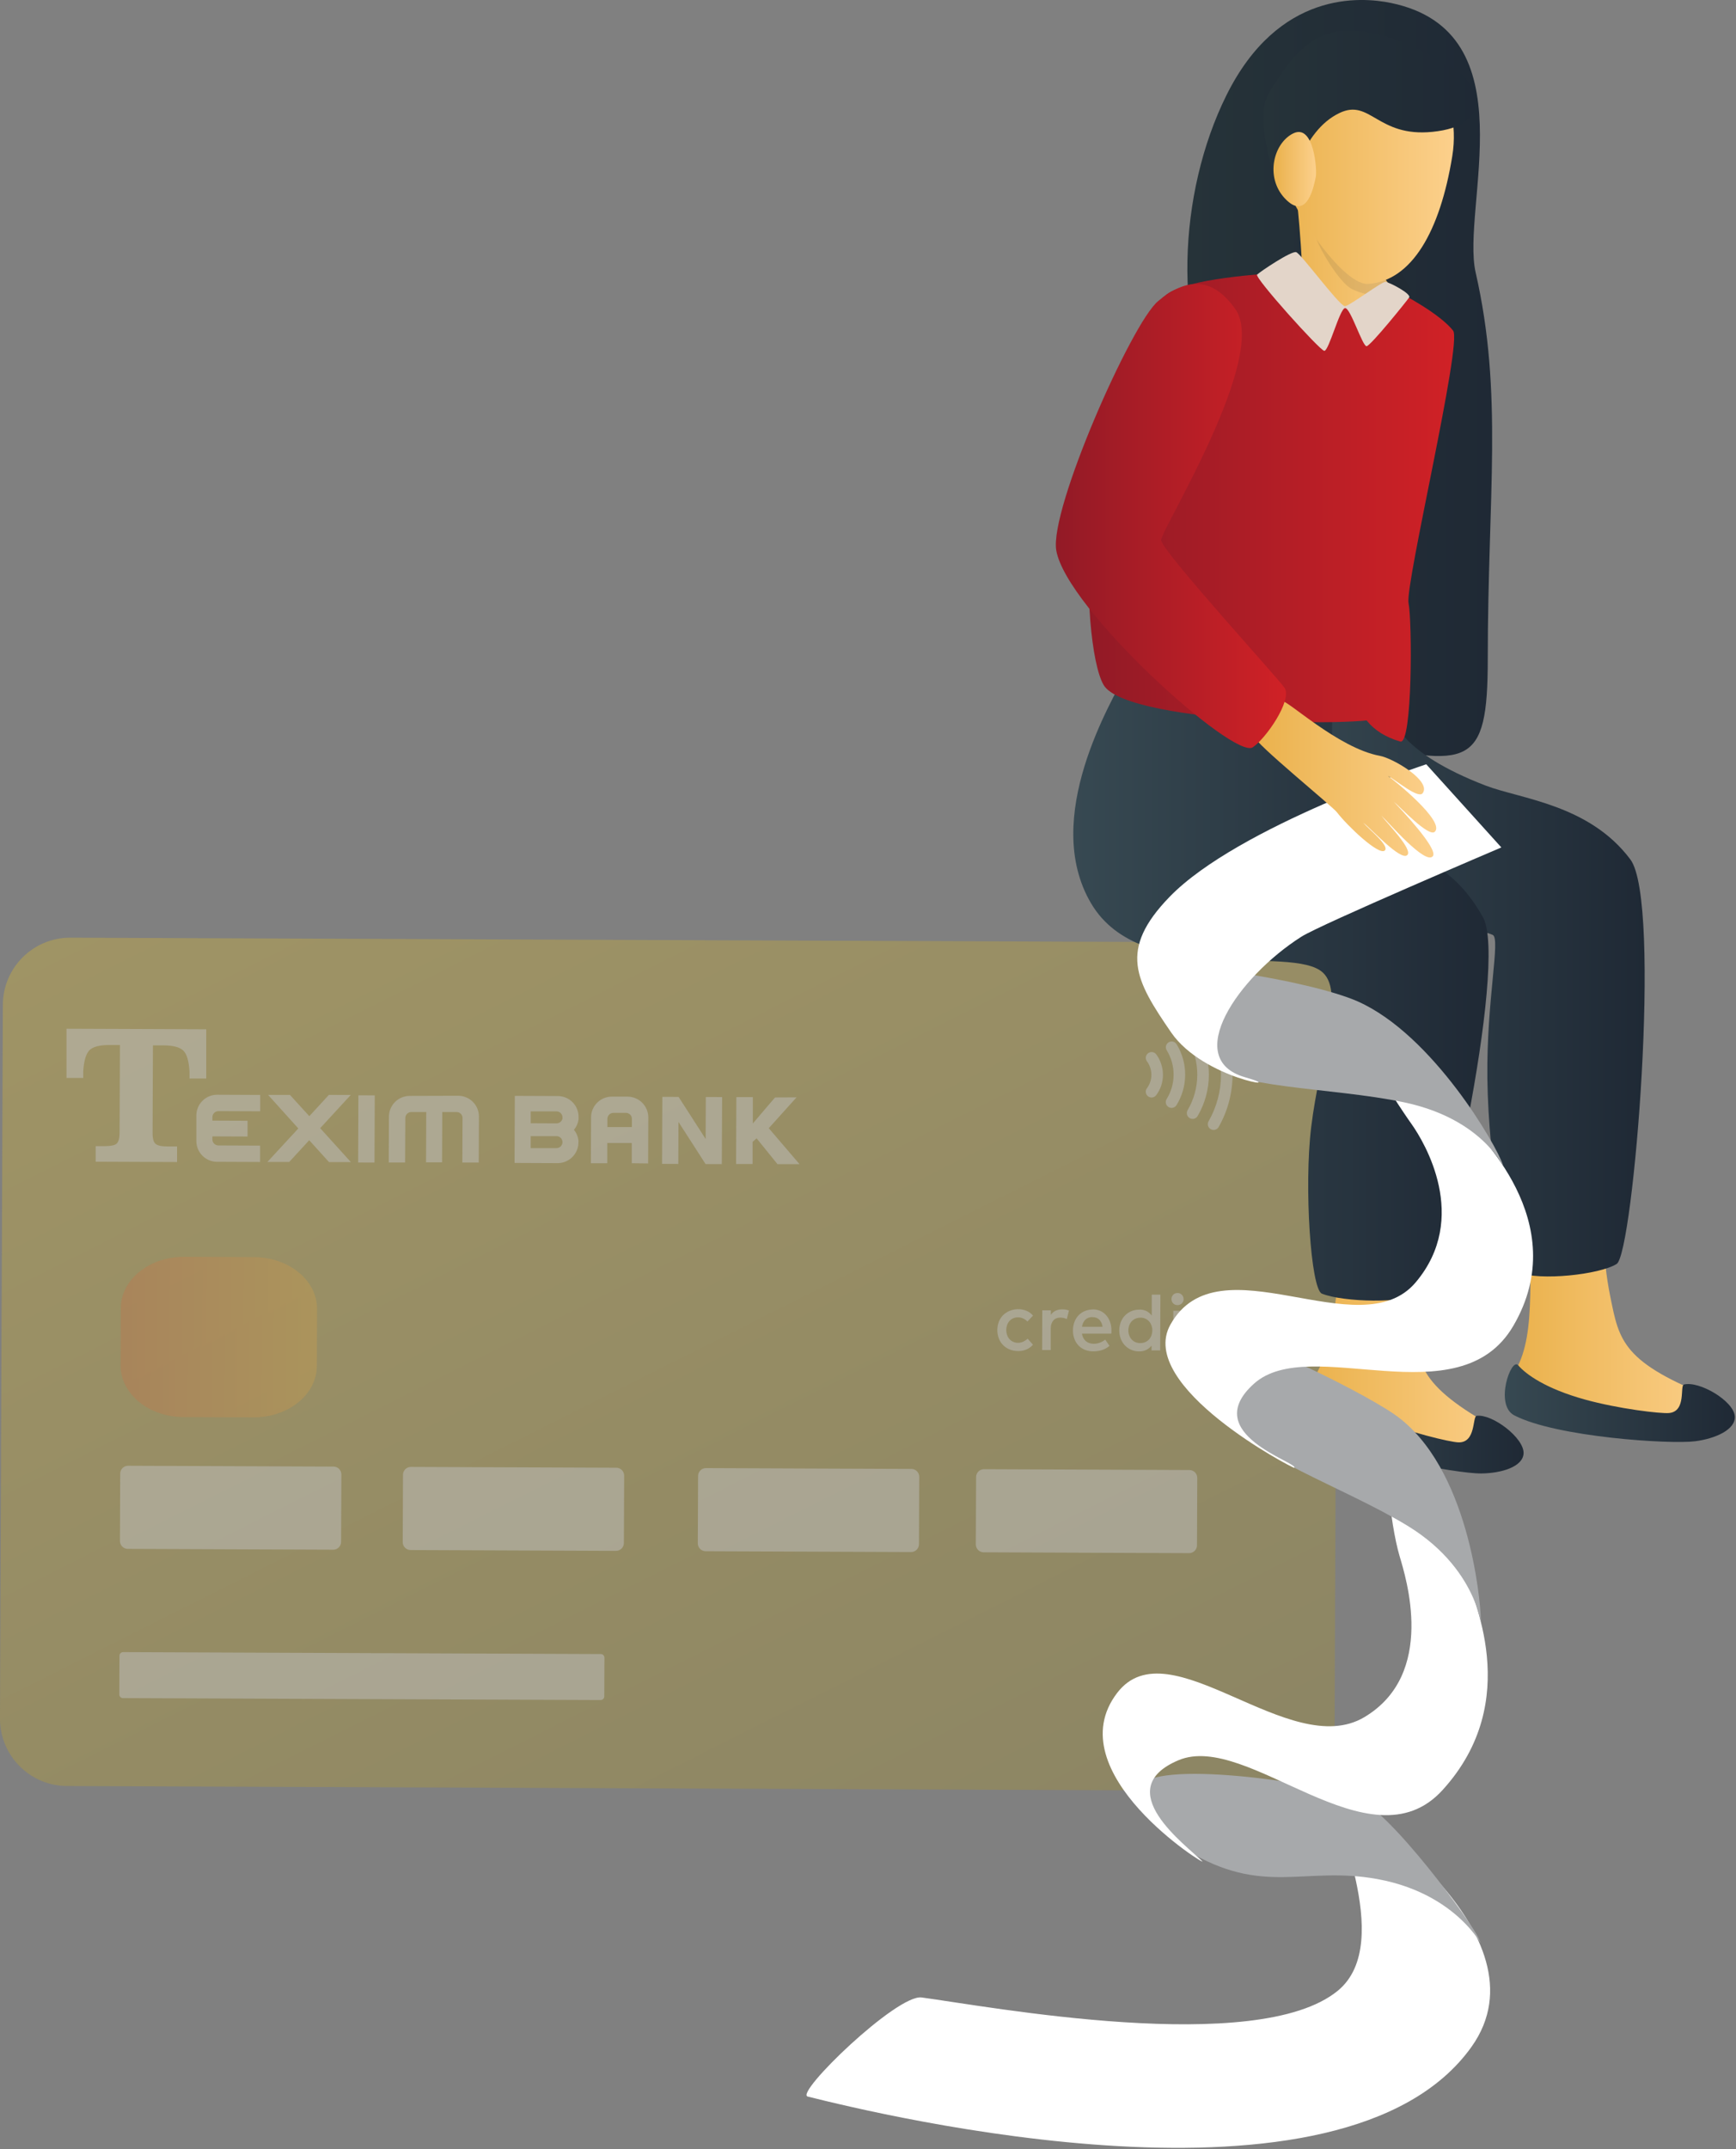 <?xml version="1.0" encoding="UTF-8"?> <svg xmlns="http://www.w3.org/2000/svg" width="725" height="897" viewBox="0 0 725 897" fill="none"><rect x="0" y="0" width="725" height="897" fill="#808080" stroke="none"/><g clip-path="url(#clip0_201_1840)"><g opacity="0.5"><path opacity="0.5" d="M1.186 419.391L-0.009 717.228C-0.072 732.764 12.472 745.408 28.008 745.471L529.124 747.482C544.659 747.545 557.304 735.001 557.366 719.466L558.562 421.628C558.624 406.092 546.081 393.448 530.545 393.385L29.429 391.374C13.893 391.311 1.249 403.855 1.186 419.391Z" fill="url(#paint0_linear_201_1840)"></path><path opacity="0.5" d="M479 443C479.591 443.791 480.051 444.672 480.36 445.61C481.015 447.556 481.015 449.664 480.36 451.61C480.041 452.548 479.576 453.429 478.98 454.22C478.595 454.735 478.431 455.381 478.523 456.017C478.615 456.652 478.956 457.225 479.47 457.61C479.985 457.995 480.631 458.159 481.267 458.067C481.902 457.975 482.475 457.635 482.86 457.12C483.749 455.92 484.451 454.591 484.94 453.18C485.927 450.223 485.927 447.027 484.94 444.07C484.472 442.635 483.777 441.284 482.88 440.07C482.688 439.815 482.447 439.601 482.172 439.439C481.897 439.277 481.592 439.171 481.276 439.127C480.96 439.083 480.638 439.102 480.329 439.182C480.02 439.262 479.73 439.403 479.475 439.595C479.22 439.787 479.006 440.028 478.844 440.303C478.682 440.579 478.576 440.883 478.532 441.199C478.488 441.515 478.507 441.837 478.587 442.146C478.667 442.455 478.808 442.745 479 443" fill="white"></path><path opacity="0.5" d="M487.31 438.47C489.17 441.525 490.146 445.036 490.13 448.613C490.114 452.189 489.107 455.692 487.22 458.73C486.881 459.275 486.772 459.933 486.917 460.558C487.062 461.183 487.45 461.726 487.995 462.065C488.54 462.404 489.198 462.514 489.823 462.368C490.448 462.223 490.991 461.835 491.33 461.29C493.686 457.486 494.942 453.104 494.96 448.629C494.977 444.155 493.756 439.763 491.43 435.94C491.272 435.654 491.057 435.402 490.799 435.201C490.541 435 490.245 434.853 489.929 434.769C489.612 434.686 489.282 434.668 488.958 434.715C488.635 434.763 488.324 434.876 488.045 435.047C487.766 435.218 487.525 435.444 487.336 435.712C487.147 435.979 487.014 436.281 486.945 436.601C486.877 436.921 486.874 437.252 486.936 437.573C486.999 437.894 487.126 438.199 487.31 438.47" fill="white"></path><path opacity="0.5" d="M496.11 433.91C498.694 438.394 500.043 443.482 500.02 448.657C499.997 453.832 498.603 458.909 495.98 463.37C495.655 463.924 495.564 464.585 495.726 465.206C495.888 465.828 496.291 466.36 496.845 466.685C497.399 467.01 498.06 467.101 498.682 466.939C499.303 466.777 499.835 466.374 500.16 465.82C503.214 460.62 504.836 454.704 504.861 448.674C504.885 442.643 503.312 436.714 500.3 431.49C499.971 430.95 499.444 430.561 498.832 430.404C498.22 430.248 497.57 430.338 497.023 430.654C496.476 430.97 496.074 431.487 495.904 432.096C495.733 432.704 495.807 433.355 496.11 433.91" fill="white"></path><path opacity="0.5" d="M504.89 429.34C508.215 435.247 509.948 441.917 509.92 448.696C509.892 455.475 508.104 462.13 504.73 468.01C504.414 468.566 504.33 469.225 504.496 469.843C504.663 470.461 505.067 470.988 505.62 471.31C505.895 471.469 506.198 471.572 506.513 471.614C506.828 471.655 507.148 471.634 507.455 471.551C507.761 471.468 508.049 471.326 508.3 471.132C508.552 470.938 508.762 470.696 508.92 470.42C512.702 463.816 514.707 456.344 514.739 448.734C514.77 441.123 512.827 433.635 509.1 427C508.951 426.71 508.745 426.453 508.494 426.245C508.243 426.037 507.953 425.881 507.641 425.788C507.329 425.694 507.001 425.665 506.677 425.701C506.353 425.738 506.04 425.839 505.756 425.999C505.473 426.16 505.224 426.376 505.026 426.635C504.828 426.893 504.684 427.189 504.603 427.505C504.522 427.821 504.506 428.15 504.555 428.472C504.604 428.794 504.718 429.103 504.89 429.38" fill="white"></path><path opacity="0.5" d="M132.33 570.17C132.28 582.07 120.42 591.66 105.86 591.6L76.65 591.48C62.08 591.42 50.31 581.73 50.36 569.84L50.46 546.01C50.46 534.12 62.35 524.53 76.93 524.59L106.13 524.71C120.69 524.77 132.47 534.45 132.42 546.35L132.33 570.17Z" fill="url(#paint1_linear_201_1840)"></path><path opacity="0.5" d="M425.24 546.44C426.43 546.431 427.611 546.663 428.71 547.12C429.763 547.556 430.693 548.242 431.42 549.12L429.09 551.58C428.555 551.055 427.937 550.622 427.26 550.3C426.586 550 425.857 549.847 425.12 549.85C424.454 549.846 423.795 549.975 423.18 550.23C422.59 550.481 422.059 550.852 421.62 551.32C421.18 551.806 420.841 552.373 420.62 552.99C420.126 554.381 420.126 555.899 420.62 557.29C420.835 557.915 421.175 558.49 421.62 558.98C422.055 559.447 422.583 559.818 423.17 560.07C423.781 560.34 424.442 560.476 425.11 560.47C425.88 560.48 426.642 560.316 427.34 559.99C428.011 559.674 428.632 559.26 429.18 558.76L431.4 561.26C430.659 562.135 429.719 562.821 428.66 563.26C427.563 563.711 426.386 563.936 425.2 563.92C423.974 563.93 422.757 563.699 421.62 563.24C420.593 562.824 419.664 562.2 418.891 561.406C418.118 560.613 417.518 559.667 417.13 558.63C416.297 556.398 416.297 553.941 417.13 551.71C417.53 550.684 418.132 549.749 418.9 548.96C419.686 548.171 420.625 547.552 421.66 547.14C422.794 546.669 424.012 546.431 425.24 546.44V546.44ZM443.63 546.51C444.132 546.505 444.634 546.545 445.13 546.63C445.57 546.71 446.002 546.83 446.42 546.99L445.54 550.57C445.119 550.358 444.672 550.204 444.21 550.11C443.743 550.011 443.267 549.957 442.79 549.95C442.246 549.941 441.706 550.039 441.2 550.24C440.722 550.425 440.294 550.72 439.95 551.1C439.586 551.504 439.307 551.976 439.13 552.49C438.922 553.098 438.82 553.737 438.83 554.38V563.49H435.22L435.29 546.92H438.87V548.78C439.384 548.022 440.097 547.42 440.93 547.04C441.784 546.68 442.703 546.5 443.63 546.51V546.51ZM456.35 546.51C457.44 546.504 458.52 546.725 459.52 547.16C460.473 547.581 461.32 548.209 462 549C462.702 549.809 463.242 550.746 463.59 551.76C463.99 552.893 464.183 554.088 464.16 555.29C464.16 555.52 464.16 555.76 464.16 555.99C464.16 556.22 464.16 556.43 464.1 556.64H451.86C451.948 557.315 452.165 557.967 452.5 558.56C452.779 559.066 453.156 559.511 453.61 559.87C454.046 560.216 454.545 560.474 455.08 560.63C455.63 560.799 456.204 560.884 456.78 560.88C457.631 560.885 458.475 560.733 459.27 560.43C460.103 560.135 460.88 559.702 461.57 559.15L463.36 561.74C462.416 562.558 461.313 563.171 460.12 563.54C458.955 563.886 457.745 564.055 456.53 564.04C455.36 564.053 454.198 563.839 453.11 563.41C452.106 563.009 451.196 562.402 450.44 561.63C449.678 560.844 449.088 559.907 448.71 558.88C448.279 557.736 448.072 556.521 448.1 555.3C448.086 554.088 448.296 552.885 448.72 551.75C449.099 550.73 449.677 549.795 450.42 549C451.157 548.235 452.046 547.632 453.03 547.23C454.083 546.795 455.21 546.567 456.35 546.56V546.51ZM456.27 549.73C455.683 549.716 455.099 549.814 454.55 550.02C454.061 550.199 453.618 550.482 453.25 550.85C452.873 551.22 452.567 551.658 452.35 552.14C452.111 552.664 451.946 553.22 451.86 553.79H460.46C460.337 552.667 459.852 551.614 459.08 550.79C458.701 550.445 458.258 550.178 457.776 550.004C457.293 549.831 456.782 549.755 456.27 549.78V549.73ZM475.83 546.59C476.889 546.572 477.938 546.805 478.89 547.27C479.716 547.722 480.435 548.346 481 549.1V540.36H484.62L484.52 563.66H480.91V561.66C480.329 562.395 479.596 562.996 478.76 563.42C477.802 563.874 476.75 564.094 475.69 564.06C474.572 564.069 473.465 563.844 472.44 563.4C471.455 562.972 470.564 562.354 469.82 561.58C469.06 560.784 468.465 559.846 468.07 558.82C467.227 556.563 467.227 554.077 468.07 551.82C468.456 550.801 469.047 549.872 469.805 549.09C470.564 548.307 471.474 547.688 472.48 547.27C473.54 546.827 474.681 546.613 475.83 546.64V546.59ZM476.25 550C475.528 549.986 474.811 550.13 474.15 550.42C473.55 550.678 473.015 551.063 472.58 551.55C472.139 552.039 471.799 552.609 471.58 553.23C471.113 554.563 471.113 556.016 471.58 557.35C471.804 557.971 472.143 558.544 472.58 559.04C473.014 559.528 473.545 559.92 474.14 560.19C474.796 560.464 475.499 560.605 476.21 560.605C476.921 560.605 477.624 560.464 478.28 560.19C478.876 559.931 479.414 559.553 479.86 559.08C480.296 558.592 480.635 558.025 480.86 557.41C481.103 556.733 481.228 556.019 481.23 555.3C481.237 554.581 481.115 553.866 480.87 553.19C480.653 552.568 480.313 551.997 479.87 551.51C479.413 551.011 478.854 550.615 478.231 550.35C477.609 550.084 476.937 549.954 476.26 549.97L476.25 550ZM493.6 563.63H490V547.1H493.63L493.6 563.63ZM510.9 550.45H504.56V557.66C504.547 558.141 504.614 558.621 504.76 559.08C504.871 559.45 505.062 559.791 505.32 560.08C505.549 560.326 505.833 560.515 506.15 560.63C506.472 560.74 506.809 560.801 507.15 560.81C507.742 560.805 508.328 560.693 508.88 560.48C509.446 560.273 509.989 560.009 510.5 559.69L511.92 562.59C511.211 563.054 510.453 563.44 509.66 563.74C508.752 564.063 507.794 564.223 506.83 564.21C506.031 564.256 505.231 564.139 504.478 563.868C503.726 563.596 503.036 563.175 502.45 562.63C501.884 561.958 501.456 561.181 501.192 560.344C500.927 559.506 500.832 558.625 500.91 557.75V550.47H497.6V547.19H500.9V542.19H504.53V547.19H510.88L510.9 550.45ZM490.77 539.86C490.467 539.985 490.192 540.168 489.96 540.4C489.726 540.641 489.542 540.926 489.418 541.238C489.295 541.55 489.234 541.884 489.24 542.22C489.238 542.561 489.299 542.9 489.42 543.22C489.539 543.52 489.72 543.793 489.95 544.02C490.176 544.253 490.449 544.437 490.75 544.56C491.393 544.811 492.107 544.811 492.75 544.56C493.052 544.442 493.327 544.265 493.56 544.04C493.796 543.814 493.983 543.541 494.11 543.24C494.242 542.923 494.31 542.583 494.31 542.24C494.312 541.897 494.248 541.558 494.12 541.24C493.995 540.935 493.807 540.659 493.57 540.43C493.341 540.197 493.07 540.01 492.77 539.88C492.128 539.623 491.412 539.623 490.77 539.88V539.86Z" fill="white"></path><path opacity="0.5" d="M49.94 472.88L50.09 436.18H45.73C41.62 436.18 38.84 436.88 37.38 438.34C35.92 439.8 35.04 442.72 34.77 447.13V449.93H27.77V440.64V429.38L56.94 429.49L86.14 429.61V440.83V450.17H79.14V447.37C78.9 442.96 78.06 440.02 76.6 438.56C75.14 437.1 72.37 436.35 68.27 436.33H63.87L63.72 473.03C63.72 475.223 64.13 476.683 64.95 477.41C65.77 478.137 67.437 478.507 69.95 478.52H73.95V485.03L56.95 484.96L39.95 484.89V478.38H43.86C46.32 478.38 47.953 478.02 48.76 477.3C49.52 476.53 49.93 475.07 49.94 472.88Z" fill="white"></path><path opacity="0.5" d="M239.7 471.57C240.745 470.334 241.415 468.824 241.63 467.22V466.17C241.638 463.875 240.734 461.67 239.118 460.041C237.502 458.412 235.305 457.491 233.01 457.48L215 457.4L214.89 485.4L232.89 485.48C235.182 485.48 237.382 484.574 239.01 482.959C240.637 481.345 241.561 479.152 241.58 476.86V475.93C241.38 474.327 240.728 472.815 239.7 471.57V471.57ZM221.64 463.89H232.43C233.088 463.895 233.718 464.161 234.181 464.63C234.644 465.098 234.902 465.731 234.9 466.39V466.76C234.9 466.76 234.9 466.95 234.9 467.13H234.83L234.76 467.29C234.58 467.761 234.26 468.166 233.844 468.45C233.427 468.734 232.934 468.884 232.43 468.88L221.65 468.83L221.64 463.89ZM232.43 479.21H221.64C221.64 479.04 221.64 476 221.64 476C221.64 476 221.64 474.6 221.64 474.22H232.43C232.977 474.226 233.507 474.411 233.938 474.747C234.37 475.083 234.68 475.551 234.82 476.08L234.91 476.73C234.904 477.386 234.641 478.014 234.177 478.478C233.714 478.942 233.086 479.205 232.43 479.21V479.21Z" fill="white"></path><path opacity="0.5" d="M323.69 458.06C323.69 458.06 315.69 467.36 314.41 468.93V457.93H307.52L307.41 485.84H314.29V476.64L315.97 475.12C316.13 475.33 324.69 485.9 324.69 485.9H333.9C333.9 485.9 321.77 471.73 321.06 470.9C321.19 470.74 332.66 458.02 332.66 458.02L323.69 458.06Z" fill="white"></path><path opacity="0.5" d="M270.67 485.61L270.75 466.41C270.75 464.117 269.844 461.918 268.229 460.29C266.615 458.662 264.422 457.738 262.13 457.72H255.53C253.236 457.712 251.034 458.614 249.404 460.228C247.775 461.842 246.853 464.037 246.84 466.33L246.76 485.53H253.62C253.62 485.53 253.62 477.53 253.62 477.06H263.84V485.53L270.67 485.61ZM263.89 470.42H253.67V466.97C253.68 466.316 253.946 465.691 254.41 465.23C254.639 464.999 254.911 464.815 255.212 464.69C255.512 464.564 255.834 464.5 256.16 464.5H261.42C262.078 464.508 262.706 464.774 263.17 465.24C263.399 465.47 263.58 465.743 263.704 466.043C263.828 466.344 263.891 466.665 263.89 466.99V470.42Z" fill="white"></path><path opacity="0.5" d="M171.12 457.42C168.826 457.415 166.623 458.319 164.994 459.935C163.365 461.55 162.443 463.746 162.43 466.04L162.35 485.22H169.18L169.28 466.62C169.281 466.296 169.346 465.975 169.471 465.677C169.596 465.378 169.779 465.107 170.01 464.88C170.474 464.415 171.103 464.153 171.76 464.15H178.01L177.93 485.15H184.62L184.7 464.15H190.7C191.357 464.155 191.985 464.42 192.448 464.886C192.911 465.353 193.17 465.983 193.17 466.64L193.08 485.24H199.94L200.02 466.05C200.025 463.756 199.121 461.553 197.505 459.924C195.89 458.295 193.694 457.373 191.4 457.36L171.12 457.42Z" fill="white"></path><path opacity="0.5" d="M137.34 457L129.18 465.88L121.09 457H111.95L124.59 471L111.65 485H120.78C120.78 485 128.78 476.3 129.14 475.92L137.41 485.06H146.55L133.72 470.89L146.48 457.03L137.34 457Z" fill="white"></path><path opacity="0.5" d="M90.68 456.93C88.388 456.927 86.187 457.833 84.561 459.448C82.934 461.064 82.013 463.257 82 465.55V476.24C81.992 478.535 82.895 480.739 84.512 482.369C86.128 483.998 88.325 484.919 90.62 484.93L108.62 485.01V478.16L91.17 478.09C90.516 478.08 89.891 477.814 89.43 477.35C89.198 477.122 89.015 476.849 88.891 476.549C88.767 476.248 88.706 475.925 88.71 475.6V474.32L103.38 474.38V467.79L88.71 467.73V466.25C88.721 465.595 88.987 464.969 89.452 464.508C89.917 464.046 90.545 463.785 91.2 463.78L108.66 463.85V457.01L90.68 456.93Z" fill="white"></path><path opacity="0.5" d="M149.677 457.169L149.564 485.229L156.394 485.256L156.507 457.197L149.677 457.169Z" fill="white"></path><path opacity="0.5" d="M301.45 485.88L301.57 457.91L294.77 457.88L294.7 475.4L283.4 457.84V457.83L276.61 457.81L276.49 485.79L283.28 485.82L283.35 468.29L294.66 485.86V485.87L301.45 485.89V485.88Z" fill="white"></path><path opacity="0.5" d="M250.928 690.381L51.41 689.581C50.576 689.577 49.897 690.251 49.894 691.084L49.829 707.264C49.825 708.098 50.499 708.777 51.333 708.78L250.851 709.581C251.685 709.585 252.364 708.911 252.367 708.077L252.432 691.898C252.436 691.064 251.762 690.385 250.928 690.381Z" fill="white"></path><path opacity="0.5" d="M139.292 612.134L53.503 611.789C51.686 611.782 50.207 613.249 50.2 615.066L50.087 643.186C50.08 645.003 51.547 646.482 53.364 646.489L139.153 646.833C140.97 646.841 142.449 645.374 142.456 643.557L142.569 615.437C142.576 613.62 141.109 612.141 139.292 612.134Z" fill="white"></path><path opacity="0.5" d="M257.389 612.618L171.6 612.273C169.783 612.266 168.304 613.733 168.297 615.55L168.184 643.67C168.177 645.487 169.644 646.966 171.461 646.973L257.25 647.318C259.067 647.325 260.546 645.858 260.553 644.041L260.666 615.921C260.673 614.104 259.206 612.625 257.389 612.618Z" fill="white"></path><path opacity="0.5" d="M380.626 613.112L294.837 612.768C293.02 612.761 291.541 614.228 291.534 616.045L291.421 644.165C291.413 645.982 292.881 647.461 294.698 647.468L380.487 647.812C382.304 647.819 383.783 646.352 383.79 644.535L383.903 616.416C383.91 614.599 382.443 613.12 380.626 613.112Z" fill="white"></path><path opacity="0.5" d="M496.734 613.569L410.944 613.224C409.127 613.217 407.648 614.684 407.641 616.501L407.528 644.621C407.521 646.438 408.988 647.917 410.805 647.924L496.594 648.268C498.411 648.276 499.89 646.809 499.897 644.992L500.01 616.872C500.018 615.055 498.551 613.576 496.734 613.569Z" fill="white"></path></g><path d="M580.92 1.24C568.35 -1.36 533.92 -4.05 512.17 39.81C491.81 80.81 489.71 138.41 510.51 172.49C530.27 204.84 455.03 285.63 564.23 309.54C613.53 320.34 621.33 320.77 621.33 275.06C621.33 206.4 627.86 164.56 616.27 113.74C610.07 86.57 638.81 13.21 580.92 1.24Z" fill="url(#paint2_linear_201_1840)"></path><path d="M541.33 80.75C541.33 80.75 546.03 121.69 542.78 131.87C531.98 165.68 534.25 164.56 534.25 164.56L594.41 133.27C594.41 133.27 586.03 125.02 581.5 120.27C576.97 115.52 570.42 103.8 570.16 85.9C570 73.42 544.31 79.13 541.33 80.75Z" fill="url(#paint3_linear_201_1840)"></path><path opacity="0.1" d="M549.45 97.07C547.73 98.3 558.52 117.66 564.6 120.64C577.12 126.79 589.32 120.91 589.32 120.91L575.65 97L549.45 97.07Z" fill="#231F20"></path><path d="M581.2 16.62C591.85 18 611 37.86 606.5 65.23C601.4 96.53 589.6 117.23 571.39 118.5C559.77 119.33 533.68 80.12 531.62 60.58C528.86 34.41 557.11 13.56 581.2 16.62Z" fill="url(#paint4_linear_201_1840)"></path><path d="M610.72 31.4C616.27 35.64 623.93 52.4 598.25 55.03C575.25 57.37 572.25 41.03 559.44 47.15C543.13 54.91 539.78 78.35 536.52 79.76C533.26 81.17 523.52 49.68 529.62 39.43C539.77 22.43 549.36 10.23 569.44 13.2C589.52 16.17 607 28.53 610.72 31.4Z" fill="url(#paint5_linear_201_1840)"></path><path d="M549.48 74C550.13 71.21 548.77 51.38 540.05 55.7C531.92 59.7 528.25 73.77 536.48 82.7C546.16 93.1 548.9 76.48 549.48 74Z" fill="url(#paint6_linear_201_1840)"></path><path d="M674.7 483.87C674.7 483.87 665.38 506.18 672.51 541.25C676.24 559.57 677.33 568.79 716.51 583.88C722.25 586.1 722.71 601.88 693.42 597.48C664.13 593.08 650.84 591.84 642 592C634.12 592.15 627.81 581 633.1 571.67C641.85 556.15 638.24 531.35 639.26 490.76C640 458.65 674.7 483.87 674.7 483.87Z" fill="url(#paint7_linear_201_1840)"></path><path d="M703.259 577.88C701.449 578.33 704.399 589.12 697.009 589.79C693.529 590.1 675.939 588.06 661.669 584.09C645.609 579.61 637.329 573.71 634.019 569.84C631.099 566.42 624.019 586.42 632.409 590.76C649.909 599.84 697.519 602.91 707.969 601.56C716.349 600.48 724.969 596.71 724.499 591.08C723.939 584.67 709.669 576.29 703.259 577.88Z" fill="url(#paint8_linear_201_1840)"></path><path d="M581.21 297.62C580.21 291.47 537.71 297.87 529.68 303.22C521.65 308.57 529.07 348.81 544.24 367.07C572.24 400.77 607.35 383.07 623.4 390.22C626.76 391.72 620.79 417.48 621.16 449.97C621.58 485.97 629.53 529.27 634.16 531.13C643.07 534.7 668.04 532.02 675.16 527.56C682.16 523.21 694.16 376.48 680.89 358.73C663.69 335.73 634.94 333.47 620.38 327.87C584.41 314 581.68 300.42 581.21 297.62Z" fill="url(#paint9_linear_201_1840)"></path><path d="M599.36 494.23C599.36 494.23 587.49 515.29 590.46 550.95C592.01 569.59 592.01 578.87 629.12 598.45C634.55 601.32 633.12 617.1 604.59 609.25C576.06 601.4 563 598.66 554.18 597.78C546.34 597.01 541.38 585.23 547.72 576.55C558.24 562.17 557.56 537.12 563.33 496.92C567.89 465.11 599.36 494.23 599.36 494.23Z" fill="url(#paint10_linear_201_1840)"></path><path d="M616.71 590.94C614.85 591.17 616.52 602.24 609.09 602.03C605.6 601.94 588.37 597.85 574.67 592.23C559.25 585.9 551.67 579.07 548.88 574.83C546.39 571.1 537.04 590.13 544.88 595.42C561.18 606.49 608.1 615.12 618.64 615.01C627.09 614.92 636.12 612.19 636.29 606.54C636.44 600.11 623.26 590.12 616.71 590.94Z" fill="url(#paint11_linear_201_1840)"></path><path d="M556.29 299.58C555.29 293.43 474.62 272.19 470.29 280.82C464.69 292.02 434.45 341.31 455.73 377.16C476.73 412.52 539.73 393.95 552.51 405.99C561.72 414.67 551.13 441.28 547.58 470.5C544.58 495.15 547.4 538.09 552.06 539.96C560.98 543.52 586.39 544.2 593.53 539.74C600.53 535.38 630.2 402.03 619.28 382.74C600.28 349.13 577.83 361.45 565.51 342.41C554.08 324.73 556.79 302.61 556.29 299.58Z" fill="url(#paint12_linear_201_1840)"></path><path d="M580.16 120.07C579.3 119.69 582.78 126.71 582.1 128.31C571.1 130.24 540.2 127.31 530.79 119.52C532.69 117.15 533.28 116.52 535.71 113.74C527.57 114.31 496.07 116.18 487.19 122.89C470.51 135.49 460.89 171.03 455.81 217.7C452.81 245.41 455.81 277.35 460.94 285.97C470.94 302.7 584.35 304.64 581.21 297.62C565.42 262.27 578.78 237.43 589.21 218.35C596.62 204.76 594.68 202.09 593.13 200.18C595.13 206.6 534.99 295.1 584.78 309.51C589.94 311.01 589.78 259.24 588.25 251.69C586.72 244.14 610.81 143 606.85 138C601.52 131.24 586.66 123 580.16 120.07Z" fill="url(#paint13_linear_201_1840)"></path><path d="M559.33 752.4C563.33 751.88 648.01 807.59 614.49 854.4C560.71 929.55 367.83 882.71 337.32 875.08C331.8 873.71 374.55 832.34 384.89 833.72C412.37 837.38 524.89 858.54 558.64 830.96C583.78 810.47 553.17 753.2 559.33 752.4Z" fill="white"></path><path d="M475.9 746.19C474.01 751.19 491.27 769.63 495.44 772.19C527.61 791.73 544.61 778.72 575.22 784.3C612.32 791.07 621.22 818.15 617.61 809.22C615.2 803.22 580.78 755.82 565.88 750.01C551.25 744.29 480.56 733.78 475.9 746.19Z" fill="#A7A9AB"></path><path d="M582.92 604.38C591.21 606.38 610.3 648.82 612.19 657.02C614.26 666.02 636.73 709.48 602.46 747.14C572.09 780.52 521.16 722.49 492.17 734.7C463.18 746.91 495.41 770.18 502.1 776.87C504.86 779.63 440.98 739.87 466.6 706.55C488.31 678.28 538.6 735.32 569.81 716.71C600 698.71 587.1 658.32 584.5 649.49C580.46 635.77 576.88 602.93 582.92 604.38Z" fill="white"></path><path d="M507.45 558.48C505.45 563.48 516.25 588.78 517.06 593.59C519.24 606.59 561.06 620.59 587.69 636.76C619.94 656.33 618.59 684.76 618.4 675.17C618.27 668.74 613.63 612.17 582.4 590.39C567.16 579.78 510.08 552 507.45 558.48Z" fill="#A7A9AB"></path><path d="M567.07 424.76C575.56 423.95 605.57 459.92 611.07 466.27C616.57 472.62 657.39 509.94 632.02 553.37C609.26 592.37 547.13 556.54 523.7 577.53C500.27 598.52 542.7 610.53 540.53 612.66C540.16 613.03 474.4 578.66 488.79 552.89C508.93 516.89 567.79 562.98 591.24 535.23C613.91 508.36 594.88 476.76 589.54 469.23C581.28 457.6 560.89 425.35 567.07 424.76Z" fill="white"></path><path d="M483.94 406.2C483.69 411.58 503.03 438.53 505.39 442.8C511.75 454.33 555.9 453.7 586.39 460.1C623.3 467.87 629.65 492.54 627.56 485.98C625.14 478.42 598.56 431.98 567.03 417.98C547 409.13 484.27 399.18 483.94 406.2Z" fill="#A7A9AB"></path><path d="M595.64 319L627 353.71C627 353.71 551.65 385.8 543.54 390.94C517 407.78 493.49 442.08 520 449.64C539.68 455.25 502.69 450.64 489.12 430.95C474.2 409.25 466.87 396.57 488.48 374.3C517.06 344.87 595.64 319 595.64 319Z" fill="white"></path><path d="M535.41 292.7C537.05 291.58 558.73 312.25 576.22 315.47C581.8 316.47 597.87 325.95 594.16 331.05C592.32 333.57 583.35 325.84 579.61 323.85C582.5 325.85 603.47 342.79 599.25 347.14C596.76 349.7 584.58 336.62 582.09 334.63C584.9 337.63 600.83 354.36 598.39 357.37C595.29 361.21 579.85 343.15 576.91 340.45C579.41 343.74 590.07 354.5 587.75 356.87C585.1 359.59 572.6 345.87 569.35 343.41C571.57 346.06 580.35 352.94 578.35 354.97C575.95 357.36 562.56 344.57 558.35 339.05C556.41 336.5 523.91 310.11 524.06 307.67C524.37 303.25 531.66 295.28 535.41 292.7Z" fill="url(#paint14_linear_201_1840)"></path><path d="M483.65 125.69C472.57 134.86 438.24 212.59 441.12 229.69C445.26 254.19 515.34 317.19 523.19 311.92C528.68 308.23 539.57 292.52 536.56 287.24C534.86 284.24 484.97 229.82 484.93 225.44C484.89 221.06 529.93 148.87 515.93 129.06C506.13 115.1 495.18 116.14 483.65 125.69Z" fill="url(#paint15_linear_201_1840)"></path><path d="M561.58 127.79C562.93 128.21 576.96 117.56 578.58 117.65C580.2 117.74 589.52 122.65 588.5 124.16C587.48 125.67 572.43 144.36 570.72 144.5C569.01 144.64 563.96 128.32 561.72 128.6C559.48 128.88 554.94 146.6 553.05 146.44C551.16 146.28 523.79 115.82 525 114.62C526.21 113.42 539.28 104.62 541.32 105.25C543.36 105.88 558.71 126.9 561.58 127.79Z" fill="#E3D5C9"></path></g><defs><linearGradient id="paint0_linear_201_1840" x1="156.169" y1="324.264" x2="402.305" y2="814.504" gradientUnits="userSpaceOnUse"><stop stop-color="#FCCE12"></stop><stop offset="1" stop-color="#B09410"></stop></linearGradient><linearGradient id="paint1_linear_201_1840" x1="50.336" y1="557.86" x2="132.305" y2="558.189" gradientUnits="userSpaceOnUse"><stop stop-color="#EE7324"></stop><stop offset="1" stop-color="#FAB329"></stop></linearGradient><linearGradient id="paint2_linear_201_1840" x1="495.87" y1="157.78" x2="623.16" y2="157.78" gradientUnits="userSpaceOnUse"><stop stop-color="#263339"></stop><stop offset="1" stop-color="#1F2935"></stop></linearGradient><linearGradient id="paint3_linear_201_1840" x1="534.05" y1="121.3" x2="594.41" y2="121.3" gradientUnits="userSpaceOnUse"><stop stop-color="#EAB14B"></stop><stop offset="1" stop-color="#FCD08C"></stop></linearGradient><linearGradient id="paint4_linear_201_1840" x1="531.43" y1="67.42" x2="607.16" y2="67.42" gradientUnits="userSpaceOnUse"><stop stop-color="#EAB14B"></stop><stop offset="1" stop-color="#FCD08C"></stop></linearGradient><linearGradient id="paint5_linear_201_1840" x1="527.65" y1="46.28" x2="616.27" y2="46.28" gradientUnits="userSpaceOnUse"><stop stop-color="#263339"></stop><stop offset="1" stop-color="#1F2935"></stop></linearGradient><linearGradient id="paint6_linear_201_1840" x1="531.84" y1="70.57" x2="549.62" y2="70.57" gradientUnits="userSpaceOnUse"><stop stop-color="#EAB14B"></stop><stop offset="1" stop-color="#FCD08C"></stop></linearGradient><linearGradient id="paint7_linear_201_1840" x1="631.12" y1="536.36" x2="719.56" y2="536.36" gradientUnits="userSpaceOnUse"><stop stop-color="#EAB14B"></stop><stop offset="1" stop-color="#FCD08C"></stop></linearGradient><linearGradient id="paint8_linear_201_1840" x1="628.459" y1="585.65" x2="724.519" y2="585.65" gradientUnits="userSpaceOnUse"><stop stop-color="#374952"></stop><stop offset="1" stop-color="#1F2935"></stop></linearGradient><linearGradient id="paint9_linear_201_1840" x1="526.4" y1="413.94" x2="686.89" y2="413.94" gradientUnits="userSpaceOnUse"><stop stop-color="#374952"></stop><stop offset="1" stop-color="#1F2935"></stop></linearGradient><linearGradient id="paint10_linear_201_1840" x1="544.83" y1="546.73" x2="631.63" y2="546.73" gradientUnits="userSpaceOnUse"><stop stop-color="#EAB14B"></stop><stop offset="1" stop-color="#FCD08C"></stop></linearGradient><linearGradient id="paint11_linear_201_1840" x1="541.79" y1="594.68" x2="636.25" y2="594.68" gradientUnits="userSpaceOnUse"><stop stop-color="#374952"></stop><stop offset="1" stop-color="#1F2935"></stop></linearGradient><linearGradient id="paint12_linear_201_1840" x1="448.26" y1="410.82" x2="621.68" y2="410.82" gradientUnits="userSpaceOnUse"><stop stop-color="#374952"></stop><stop offset="1" stop-color="#1F2935"></stop></linearGradient><linearGradient id="paint13_linear_201_1840" x1="454.61" y1="211.64" x2="607.29" y2="211.64" gradientUnits="userSpaceOnUse"><stop stop-color="#921A26"></stop><stop offset="1" stop-color="#D02126"></stop></linearGradient><linearGradient id="paint14_linear_201_1840" x1="524.09" y1="325.28" x2="599.81" y2="325.28" gradientUnits="userSpaceOnUse"><stop stop-color="#EAB14B"></stop><stop offset="1" stop-color="#FCD08C"></stop></linearGradient><linearGradient id="paint15_linear_201_1840" x1="440.95" y1="215.38" x2="537.08" y2="215.38" gradientUnits="userSpaceOnUse"><stop stop-color="#921A26"></stop><stop offset="1" stop-color="#D02126"></stop></linearGradient><clipPath id="clip0_201_1840"><rect width="724.52" height="896.54" fill="white"></rect></clipPath></defs></svg> 